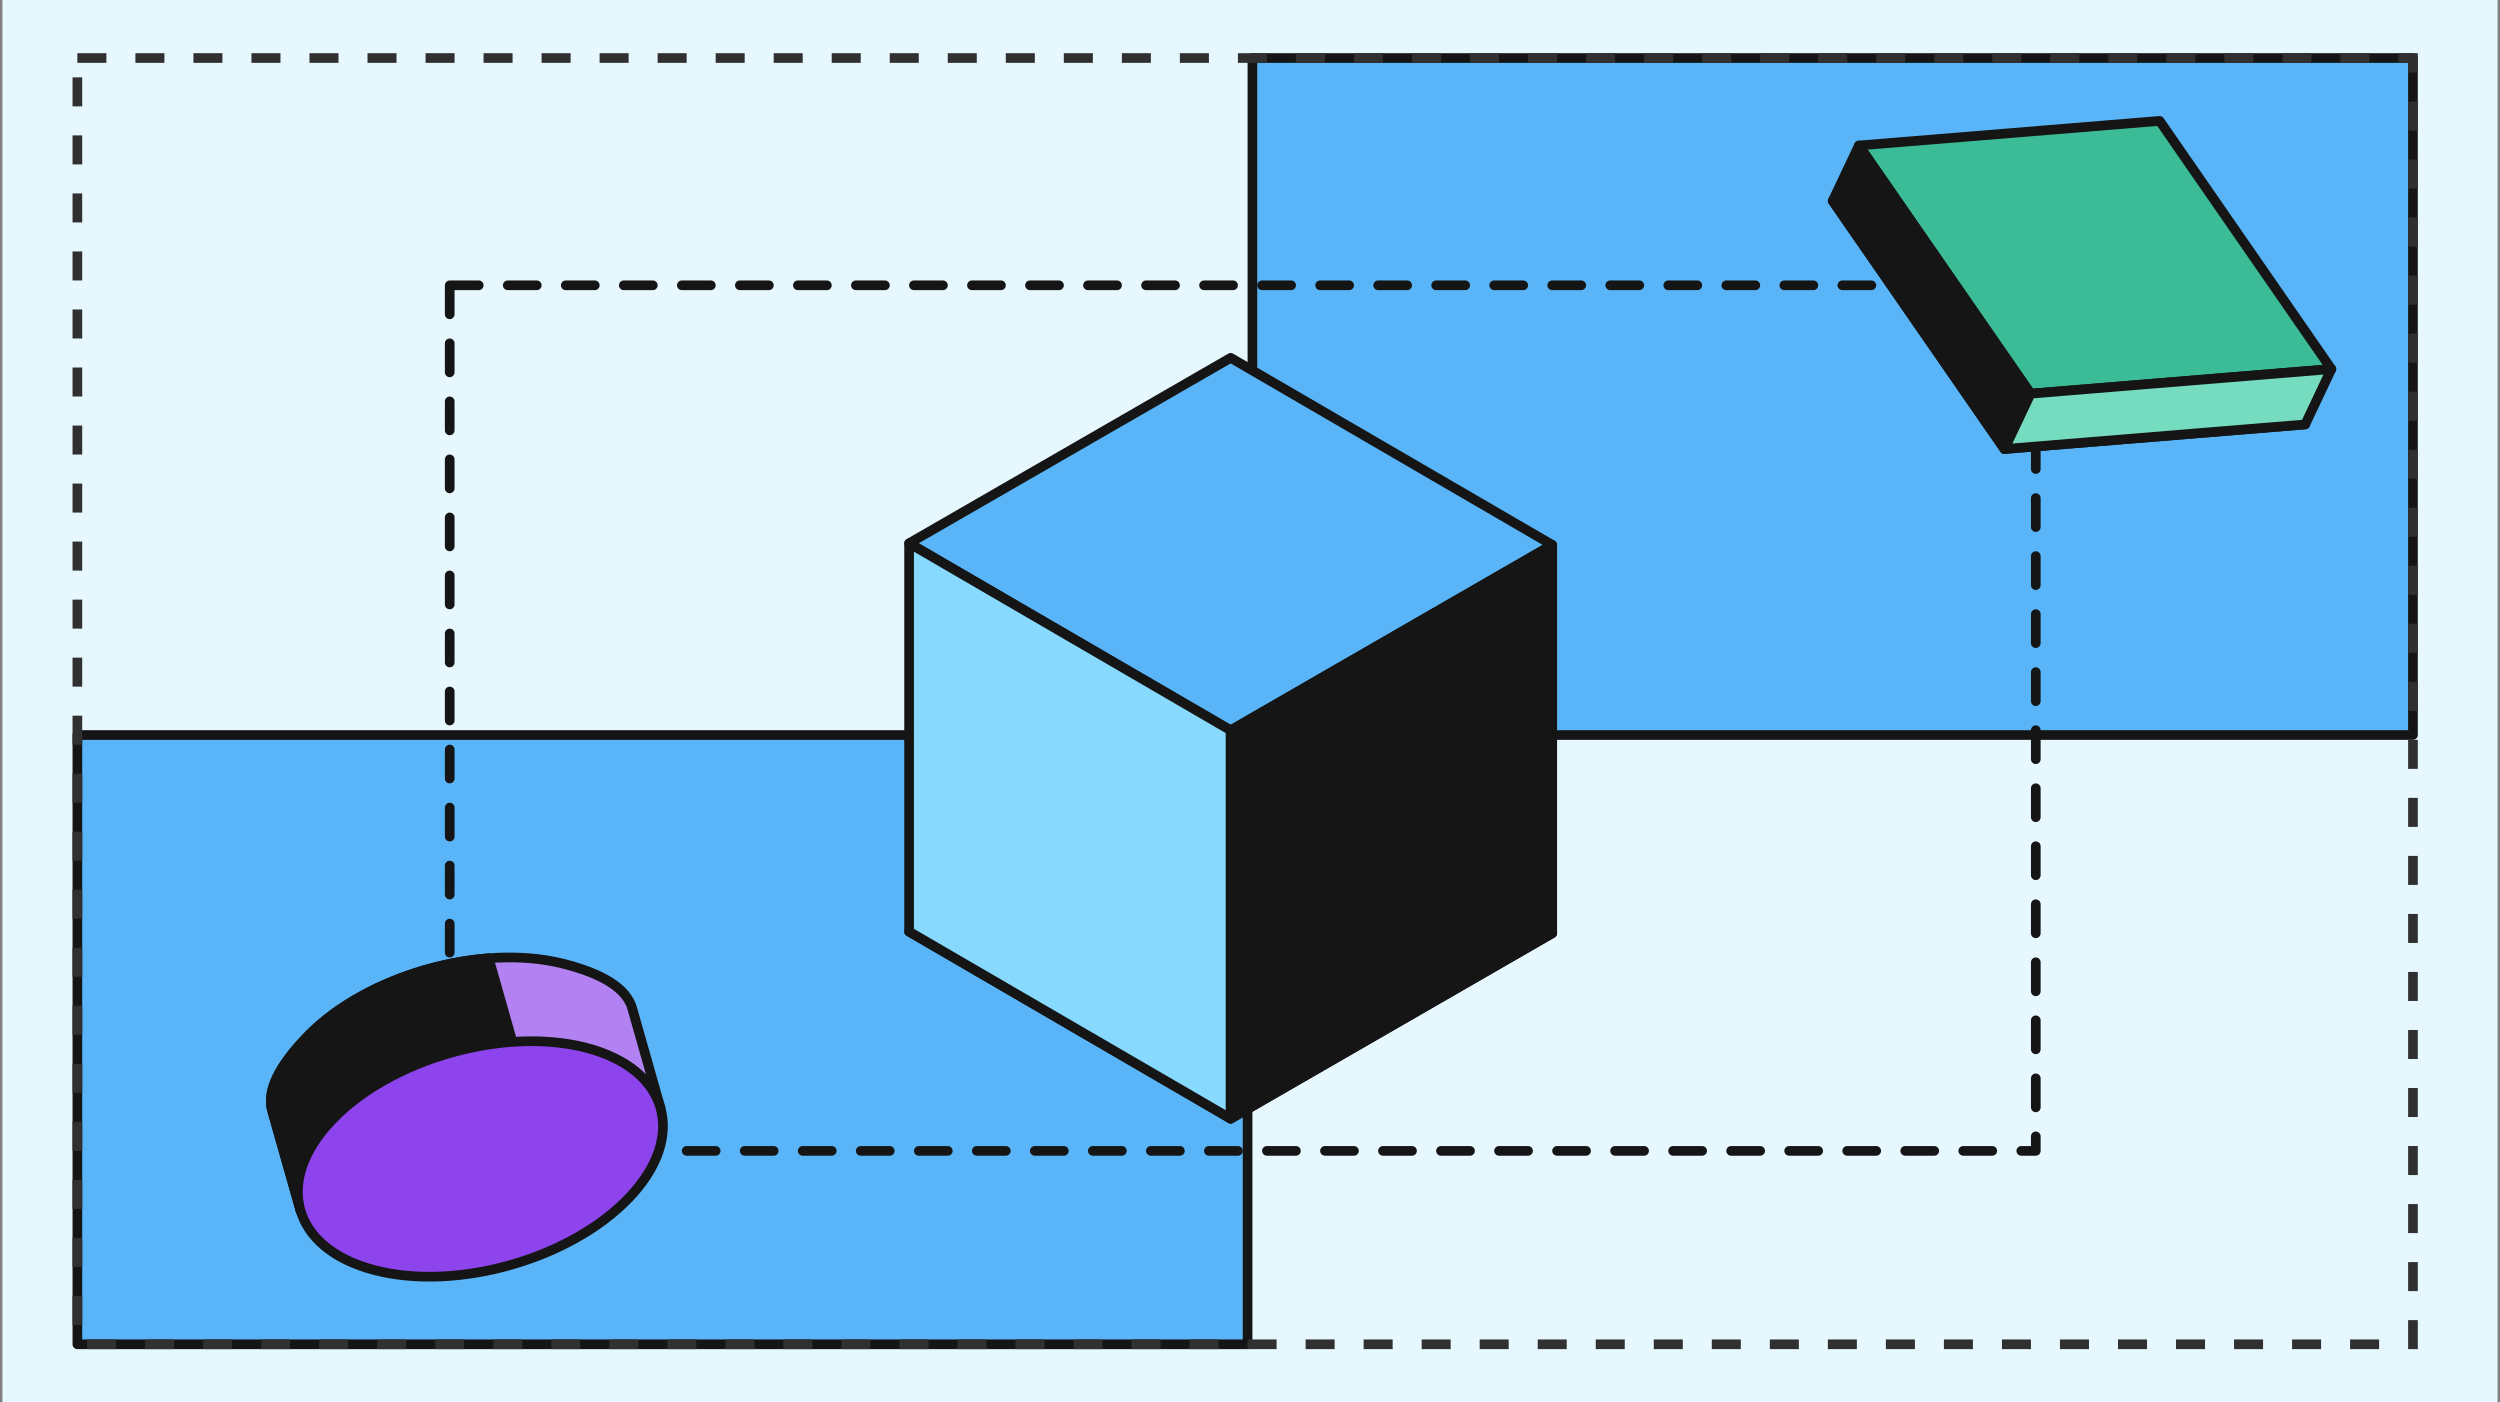 <svg width="517" height="290" viewBox="0 0 517 290" fill="none" xmlns="http://www.w3.org/2000/svg">
<rect x="0" y="0" width="517" height="290" fill="#808080" stroke="none"/>
<rect width="516" height="290" transform="translate(0.5)" fill="#E6F7FE"/>
<rect width="240" height="140" transform="matrix(1 0 0 -1 259 152)" fill="#59B5F8" stroke="#151515" stroke-width="2" stroke-linecap="round" stroke-linejoin="round"/>
<rect x="16" y="152" width="242" height="126" fill="#59B5F8" stroke="#151515" stroke-width="2" stroke-linecap="round" stroke-linejoin="round"/>
<rect x="93" y="59" width="328" height="179" stroke="#151515" stroke-width="2" stroke-linecap="round" stroke-linejoin="round" stroke-dasharray="6 6"/>
<rect x="16" y="12" width="483" height="266" stroke="#303030" stroke-width="2" stroke-dasharray="6 6"/>
<path d="M441.196 36.453L476.706 87.769L414.51 92.859L379 41.543L441.196 36.453Z" fill="#151515" stroke="#151515" stroke-width="2" stroke-linejoin="round"/>
<path d="M446.614 25L482.124 76.315L419.928 81.406L384.418 30.09L446.614 25Z" fill="#3BBB96" stroke="#151515" stroke-width="2" stroke-linejoin="round"/>
<path d="M384.421 30.094L419.931 81.409L414.514 92.859L379.004 41.544L384.421 30.094Z" fill="#151515" stroke="#151515" stroke-width="2" stroke-linejoin="round"/>
<path d="M419.937 81.411L482.132 76.32L476.715 87.77L414.52 92.861L419.937 81.411Z" fill="#75DCC0" stroke="#151515" stroke-width="2" stroke-linecap="round" stroke-linejoin="round"/>
<path d="M121.4 217.122C104.471 212.843 80.897 219.54 68.746 232.08C62.663 238.358 60.596 244.911 62.173 250.426L62.172 250.426L56.281 229.688C55.128 225.631 57.63 220.452 63.718 214.209C75.878 201.74 99.435 195.047 116.334 199.261C124.796 201.371 129.592 204.476 130.745 208.533L136.59 229.108C134.976 223.662 129.792 219.243 121.4 217.122Z" fill="#B382F2" stroke="#151515" stroke-width="2" stroke-linejoin="round"/>
<path d="M106.129 215.987C92.245 217.016 77.514 223.025 68.739 232.08C62.655 238.359 60.589 244.912 62.166 250.428L62.164 250.428L56.273 229.69C55.12 225.633 57.622 220.454 63.711 214.211C72.488 205.21 87.203 199.22 101.067 198.168L106.129 215.987Z" fill="#151515" stroke="#151515" stroke-width="2" stroke-linejoin="round"/>
<path d="M68.622 231.65C80.73 218.957 104.304 212.26 121.276 216.691C138.249 221.123 142.193 235.006 130.085 247.699C117.978 260.392 94.404 267.089 77.431 262.657C60.459 258.226 56.515 244.343 68.622 231.65Z" fill="#8E44EC" stroke="#151515" stroke-width="2" stroke-linejoin="round"/>
<path d="M254.505 231.344L321.004 192.995L254.505 154.309L188.007 192.658L254.505 231.344Z" fill="#87D9FD" stroke="#151515" stroke-width="2" stroke-linejoin="round"/>
<path d="M254.505 151.035L321.004 112.686L254.505 74L188.007 112.349L254.505 151.035Z" fill="#59B5F8" stroke="#151515" stroke-width="2" stroke-linecap="round" stroke-linejoin="round"/>
<path d="M254.5 151.038L188.002 112.352L188.002 192.66L254.5 231.346L254.5 151.038Z" fill="#87D9FD" stroke="#151515" stroke-width="2" stroke-linejoin="round"/>
<path d="M254.505 151.037L321.004 112.688L321.004 192.996L254.505 231.345L254.505 151.037Z" fill="#151515" stroke="#151515" stroke-width="2" stroke-linejoin="round"/>
</svg>
